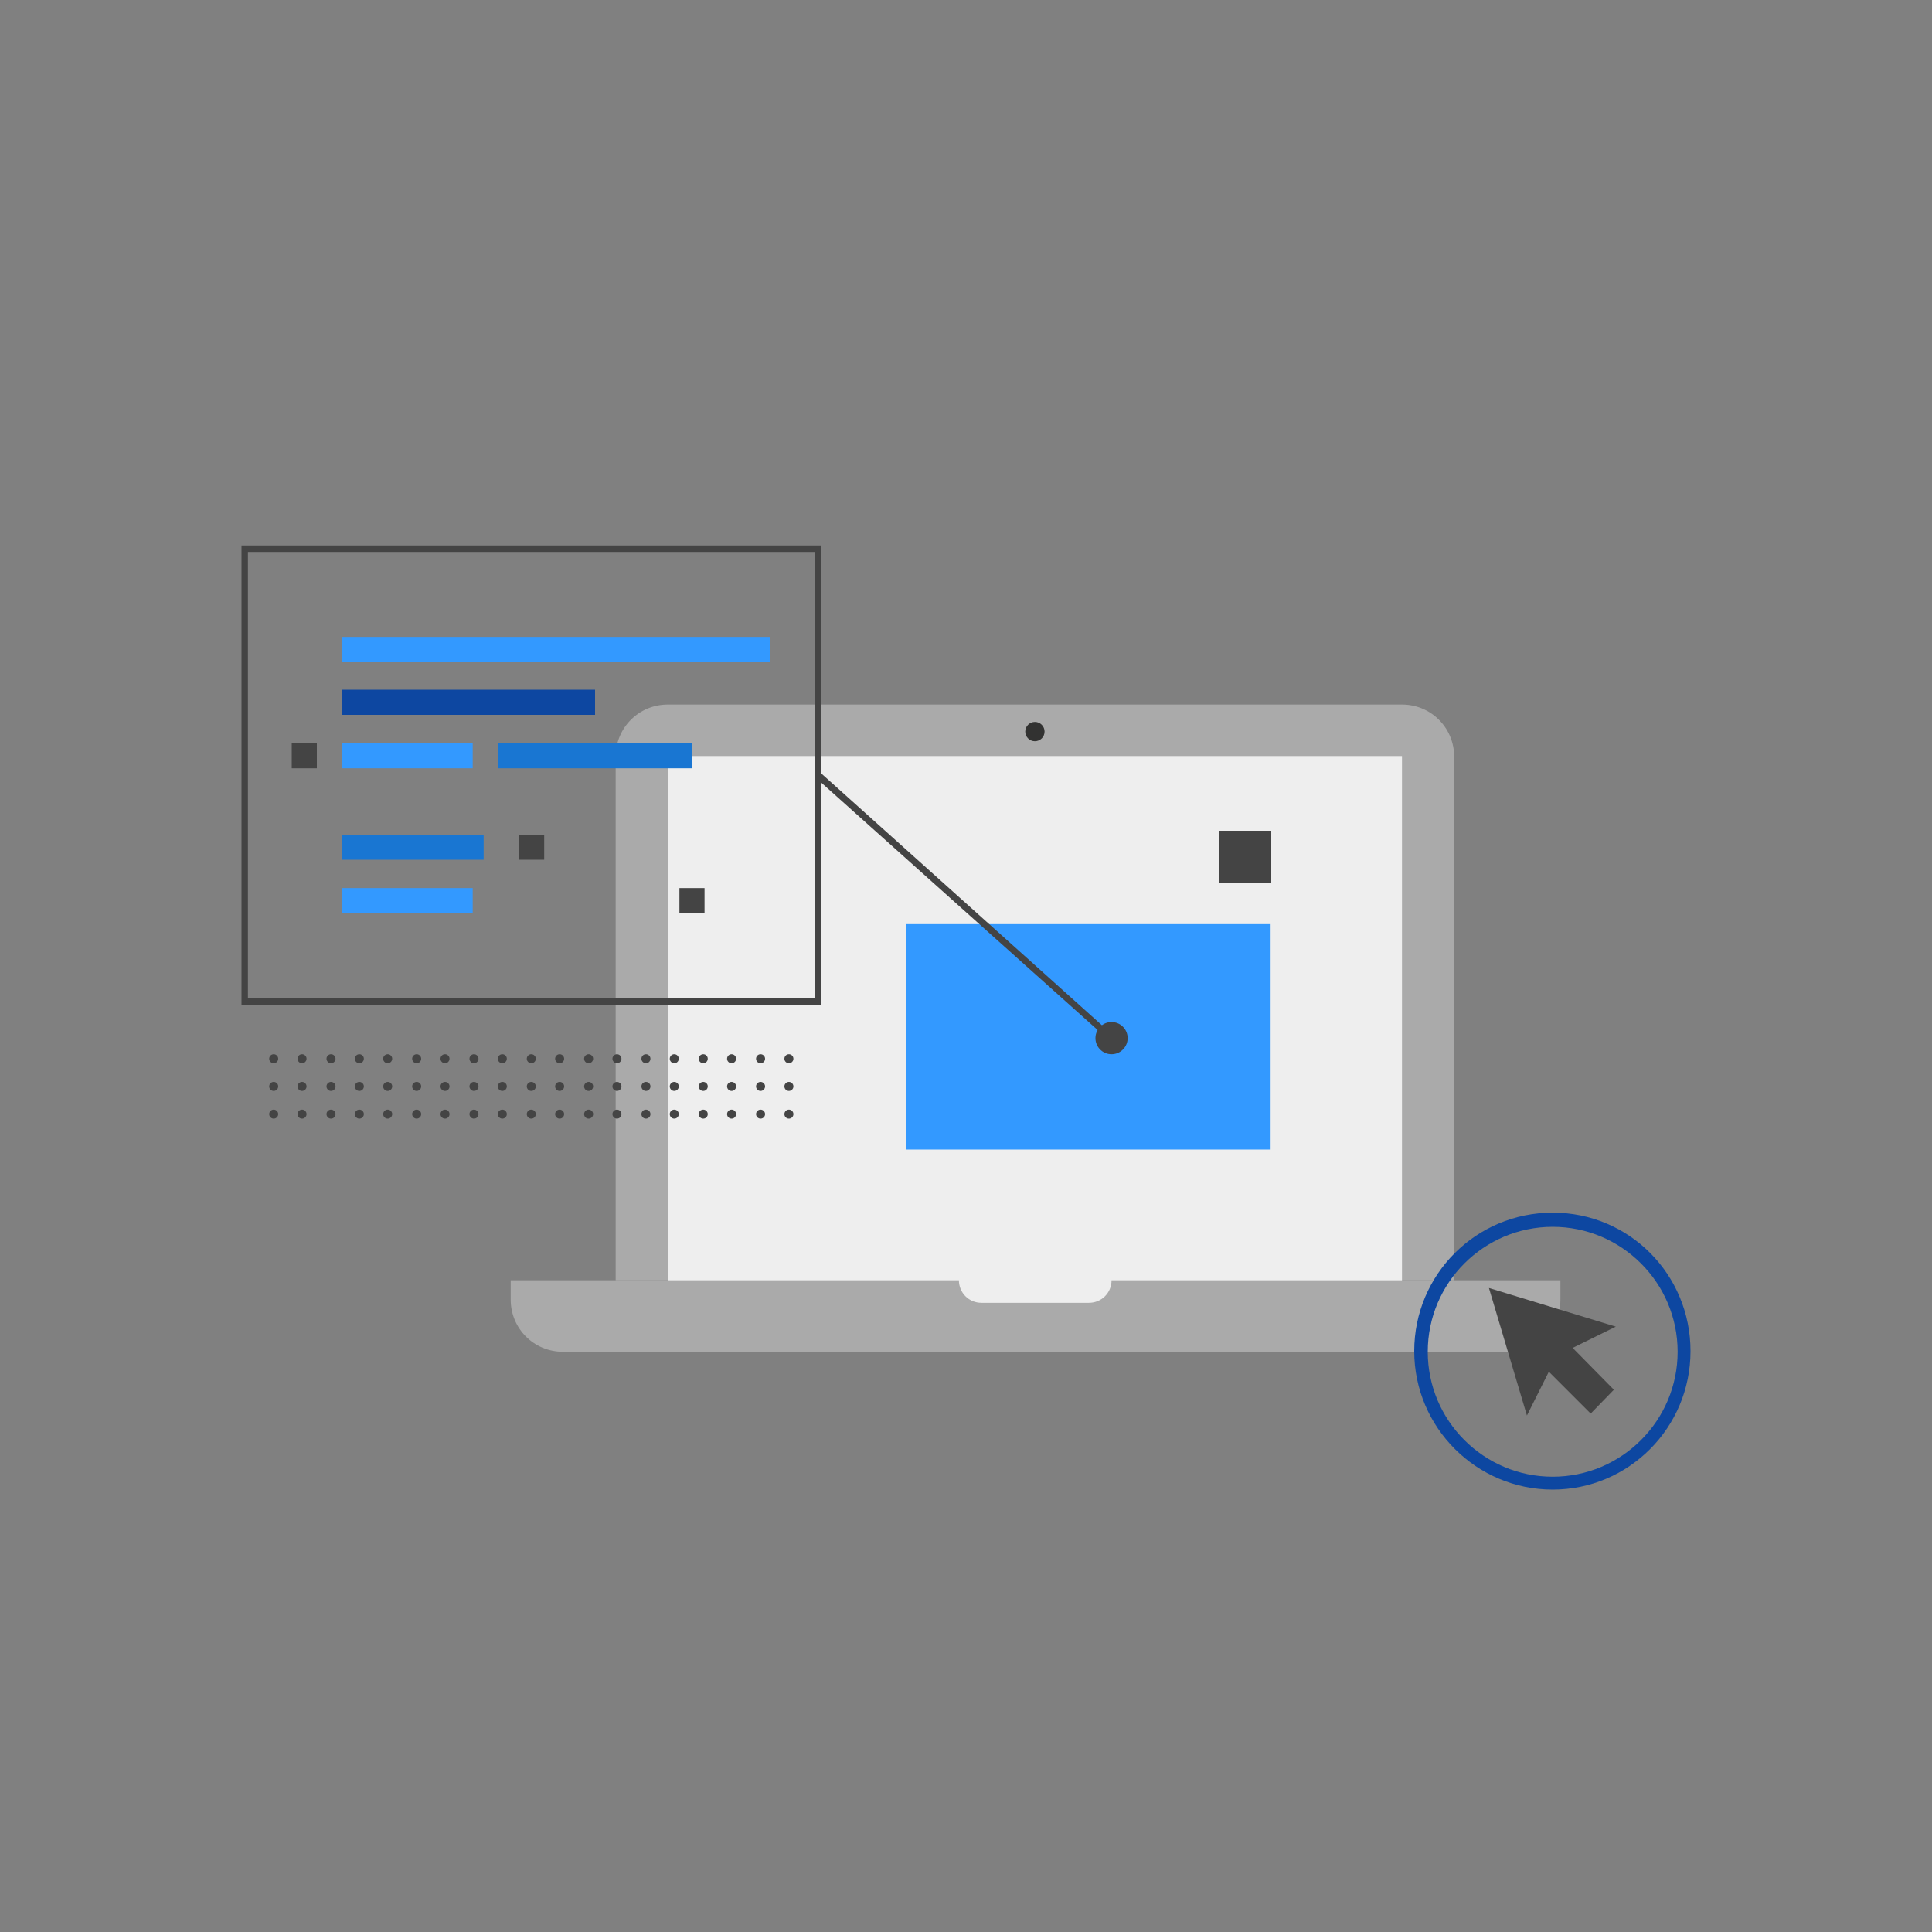 <svg version="1.1" id="Layer_1"
  xmlns="http://www.w3.org/2000/svg"
  xmlns:xlink="http://www.w3.org/1999/xlink" x="0px" y="0px" viewBox="0 0 300 300" xml:space="preserve" width="200px" height="200px">
  <rect x="0" y="0" width="300" height="300" fill="#808080" stroke="none"/>
  <style type="text/css">
    .st0{fill:#AAAAAA;}
    .st1{fill:#EEEEEE;}
    .st2{fill:#3399ff;}
    .st3{fill:#444444;}
    .st4{fill:#323231;}
    .st5{fill:#0d47a1;}
    .st6{fill:#1976d2;}

    @keyframes box {
      from {
        transform: translateY(-7px);
      }
    }
    .box {
      animation: box 5000ms ease-in-out -3000ms alternate infinite;
    }
    @keyframes box-item {
      0%, 50% {
        transform: none;
      }
      25% {
        transform: scale(0.2, 1);
      }
    }
    .box-item1 {
      animation: box-item 4000ms ease-in-out infinite;
      transform-origin: 53.1px 0;
    }
    .box-item2 {
      animation: box-item 7000ms ease-in-out -1000ms infinite;
      transform-origin: 53.1px 0;
    }
    .box-item3 {
      animation: box-item 6000ms ease-in-out -3500ms infinite;
      transform-origin: 53.1px 0;
    }
    .box-item4 {
      animation: box-item 5100ms ease-in-out -2400ms infinite;
      transform-origin: 77.3px 0;
    }
    .box-item5 {
      animation: box-item 7600ms ease-in-out -600ms infinite;
      transform-origin: 53.1px 0;
    }

    @keyframes cursor {
      25%, 30% {
        transform: translate(-80px, -10px) rotate(60deg);
      }
      70% {
        transform: none;
      }
    }
    .cursor {
      animation: cursor 7000ms ease-in-out -4000ms infinite;
      transform-origin: 241px 200px;
    }

    @keyframes dots {
      from {
        transform: translateX(10px);
      }
    }
    .dots {
      animation: dots 5000ms ease-in-out alternate infinite;
    }

    @keyframes square1 {
      0%, 50% {
        transform: none;
      }
      25% {
        transform: scale(0.3, 1);
      }
    }
    .square1 {
      animation: square1 7000ms ease-in-out -3000ms infinite;
      transform-origin: 140.7px 0;
    }

    @keyframes square2 {
      0%, 50% {
        transform: none;
      }
      25% {
        transform: scale(0.5);
      }
    }
    .square2 {
      animation: square2 4000ms ease-in-out -1000ms infinite;
      transform-origin: 193.3px 133px;
    }
  </style>

  <path class="st0" d="M225.8,198.8H95.6v-81.3c0-4.5,3.6-8.1,8.1-8.1h114c4.5,0,8.1,3.6,8.1,8.1V198.8z"/>
  <rect x="103.7" y="117.4" class="st1" width="114" height="92.4"/>

  <rect x="140.7" y="143.5" class="st2 square1" width="56.6" height="35"/>
  <rect x="189.3" y="129" class="st3 square2" width="8.1" height="8.1"/>

  <path class="st0" d="M172.6,198.8c0,2-1.6,3.5-3.5,3.5h-16.7c-2,0-3.5-1.6-3.5-3.5H79.3v3c0,4.5,3.6,8.1,8.1,8.1h146.8c4.5,0,8.1-3.6,8.1-8.1v-3H172.6z"/>
  <circle class="st4" cx="160.7" cy="113.6" r="1.5"/>

  <g class="cursor">
    <path class="st5" d="M241.1,231.3c-11.8,0-21.5-9.6-21.5-21.5s9.6-21.5,21.5-21.5s21.4,9.6,21.4,21.5S252.9,231.3,241.1,231.3zM241.1,190.5c-10.7,0-19.4,8.7-19.4,19.4s8.7,19.4,19.4,19.4c10.7,0,19.4-8.7,19.4-19.4S251.8,190.5,241.1,190.5z"/>
    <polygon class="st3" points="250.9,206 231.2,200 237.1,219.8 240.5,213 247,219.5 250.6,215.8 244.2,209.3"/>
  </g>

  <g class="box">
    <path class="st3" d="M127.5,156h-90V84.7h90V156z M38.5,155h88V85.7h-88V155z"/>
    <rect x="53.1" y="98.9" class="st2 box-item1" width="66.5" height="3.9"/>
    <rect x="53.1" y="107.1" class="st5" width="39.3" height="3.9"/>
    <rect x="53.1" y="129.6" class="st6 box-item3" width="22" height="3.9"/>
    <rect x="80.6" y="129.6" class="st3" width="3.9" height="3.9"/>
    <rect x="105.5" y="137.9" class="st3" width="3.9" height="3.9"/>
    <rect x="53.1" y="115.4" class="st2 box-item5" width="20.3" height="3.9"/>
    <rect x="53.1" y="137.9" class="st2 box-item2" width="20.3" height="3.9"/>
    <rect x="45.3" y="115.4" class="st3" width="3.9" height="3.9"/>
    <rect x="77.3" y="115.4" class="st6 box-item4" width="30.2" height="3.9"/>
  </g>

  <polygon class="st3" points="172.3,161.6 126.6,120.7 127.3,119.9 173,160.9"/>

  <circle class="st3" cx="172.6" cy="161.2" r="2.5"/>

  <g class="dots">
    <ellipse class="st3" cx="42.5" cy="164.4" rx="0.7" ry="0.7"/>
    <ellipse class="st3" cx="42.5" cy="168.7" rx="0.7" ry="0.7"/>
    <ellipse class="st3" cx="42.5" cy="173" rx="0.7" ry="0.7"/>
    <ellipse class="st3" cx="51.4" cy="164.4" rx="0.7" ry="0.7"/>
    <ellipse class="st3" cx="51.4" cy="168.7" rx="0.7" ry="0.7"/>
    <ellipse class="st3" cx="51.4" cy="173" rx="0.7" ry="0.7"/>
    <ellipse class="st3" cx="46.9" cy="164.4" rx="0.7" ry="0.7"/>
    <ellipse class="st3" cx="46.9" cy="168.7" rx="0.7" ry="0.7"/>
    <ellipse class="st3" cx="46.9" cy="173" rx="0.7" ry="0.7"/>
    <ellipse class="st3" cx="60.2" cy="164.4" rx="0.7" ry="0.7"/>
    <ellipse class="st3" cx="60.2" cy="168.7" rx="0.7" ry="0.7"/>
    <ellipse class="st3" cx="60.2" cy="173" rx="0.7" ry="0.7"/>
    <ellipse class="st3" cx="55.8" cy="164.4" rx="0.7" ry="0.7"/>
    <ellipse class="st3" cx="55.8" cy="168.7" rx="0.7" ry="0.7"/>
    <ellipse class="st3" cx="55.8" cy="173" rx="0.7" ry="0.7"/>
    <ellipse class="st3" cx="69.1" cy="164.4" rx="0.7" ry="0.7"/>
    <ellipse class="st3" cx="69.1" cy="168.7" rx="0.7" ry="0.7"/>
    <ellipse class="st3" cx="69.1" cy="173" rx="0.7" ry="0.7"/>
    <ellipse class="st3" cx="64.7" cy="164.4" rx="0.7" ry="0.7"/>
    <ellipse class="st3" cx="64.7" cy="168.7" rx="0.7" ry="0.7"/>
    <ellipse class="st3" cx="64.7" cy="173" rx="0.7" ry="0.7"/>
    <ellipse class="st3" cx="78" cy="164.4" rx="0.7" ry="0.7"/>
    <ellipse class="st3" cx="78" cy="168.7" rx="0.7" ry="0.7"/>
    <ellipse class="st3" cx="78" cy="173" rx="0.7" ry="0.7"/>
    <ellipse class="st3" cx="73.6" cy="164.4" rx="0.7" ry="0.7"/>
    <ellipse class="st3" cx="73.6" cy="168.7" rx="0.7" ry="0.7"/>
    <ellipse class="st3" cx="73.6" cy="173" rx="0.7" ry="0.7"/>
    <ellipse class="st3" cx="86.9" cy="164.4" rx="0.7" ry="0.7"/>
    <ellipse class="st3" cx="86.9" cy="168.7" rx="0.7" ry="0.7"/>
    <ellipse class="st3" cx="86.9" cy="173" rx="0.7" ry="0.7"/>
    <ellipse class="st3" cx="82.5" cy="164.4" rx="0.7" ry="0.7"/>
    <ellipse class="st3" cx="82.5" cy="168.7" rx="0.7" ry="0.7"/>
    <ellipse class="st3" cx="82.5" cy="173" rx="0.7" ry="0.7"/>
    <ellipse class="st3" cx="95.8" cy="164.4" rx="0.7" ry="0.7"/>
    <ellipse class="st3" cx="95.8" cy="168.7" rx="0.7" ry="0.7"/>
    <ellipse class="st3" cx="95.8" cy="173" rx="0.7" ry="0.7"/>
    <ellipse class="st3" cx="91.4" cy="164.4" rx="0.7" ry="0.7"/>
    <ellipse class="st3" cx="91.4" cy="168.7" rx="0.7" ry="0.7"/>
    <ellipse class="st3" cx="91.4" cy="173" rx="0.7" ry="0.7"/>
    <ellipse class="st3" cx="104.7" cy="164.4" rx="0.7" ry="0.7"/>
    <ellipse class="st3" cx="104.7" cy="168.7" rx="0.7" ry="0.7"/>
    <ellipse class="st3" cx="104.7" cy="173" rx="0.7" ry="0.7"/>
    <ellipse class="st3" cx="100.3" cy="164.4" rx="0.7" ry="0.7"/>
    <ellipse class="st3" cx="100.3" cy="168.7" rx="0.7" ry="0.7"/>
    <ellipse class="st3" cx="100.3" cy="173" rx="0.7" ry="0.7"/>
    <ellipse class="st3" cx="113.6" cy="164.4" rx="0.7" ry="0.7"/>
    <ellipse class="st3" cx="113.6" cy="168.7" rx="0.7" ry="0.7"/>
    <ellipse class="st3" cx="113.6" cy="173" rx="0.7" ry="0.7"/>
    <ellipse class="st3" cx="109.2" cy="164.4" rx="0.7" ry="0.7"/>
    <ellipse class="st3" cx="109.2" cy="168.7" rx="0.7" ry="0.7"/>
    <ellipse class="st3" cx="109.2" cy="173" rx="0.7" ry="0.7"/>
    <ellipse class="st3" cx="122.5" cy="164.4" rx="0.7" ry="0.7"/>
    <ellipse class="st3" cx="122.5" cy="168.7" rx="0.7" ry="0.7"/>
    <ellipse class="st3" cx="122.5" cy="173" rx="0.7" ry="0.7"/>
    <ellipse class="st3" cx="118.1" cy="164.4" rx="0.7" ry="0.7"/>
    <ellipse class="st3" cx="118.1" cy="168.7" rx="0.7" ry="0.7"/>
    <ellipse class="st3" cx="118.1" cy="173" rx="0.7" ry="0.7"/>
  </g>
</svg>
